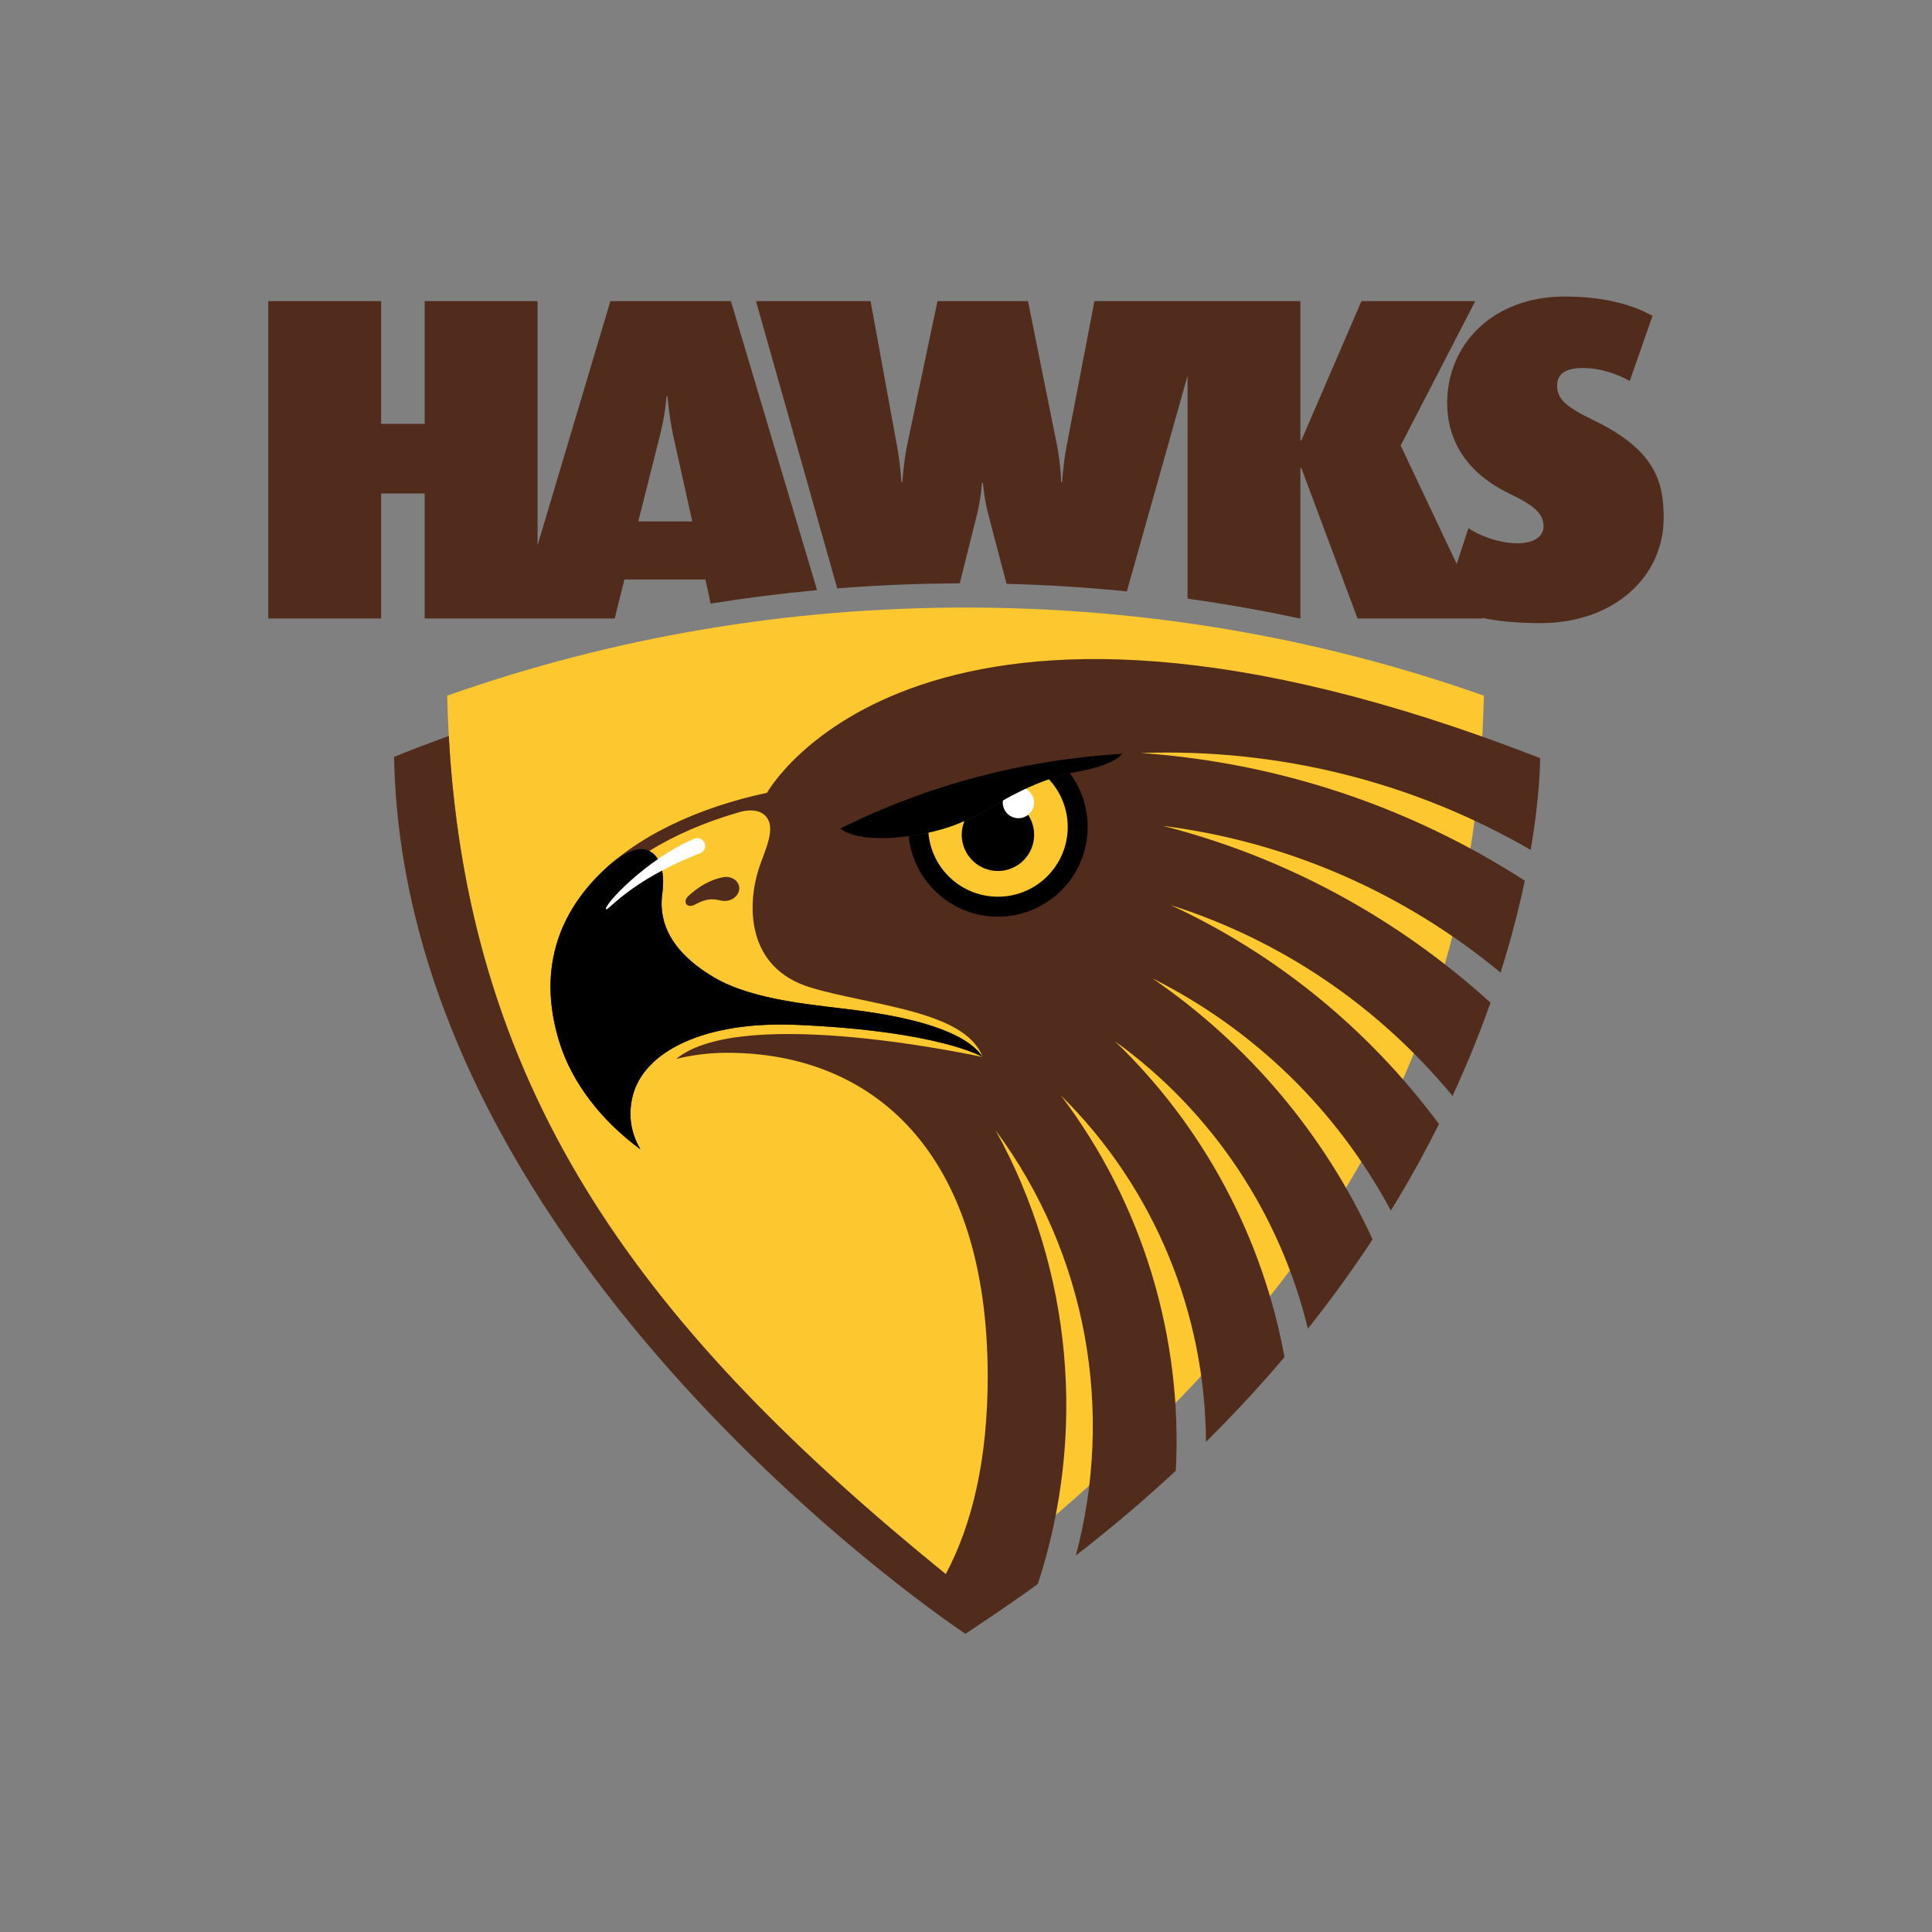 <svg width="200" height="200" viewBox="0 0 200 200" fill="none" xmlns="http://www.w3.org/2000/svg">
<rect x="0" y="0" width="200" height="200" fill="#808080" stroke="none"/>
<path fill-rule="evenodd" clip-rule="evenodd" d="M66.077 53.977L68.322 45.054C68.859 42.972 69.004 41.023 69.004 41.023H69.103C69.103 41.023 69.251 43.021 69.692 45.102L71.667 53.977H66.077ZM75.663 31.174H63.185L55.648 56.45V31.174H43.966V43.876H39.452V31.174H27.77V64.026H39.452V51.086H43.966V64.026H63.631L64.638 59.987H73.027L73.566 62.485C77.214 61.897 80.888 61.432 84.583 61.09L75.663 31.174Z" fill="#512B1B"/>
<path fill-rule="evenodd" clip-rule="evenodd" d="M164.851 43.446C162.094 42.109 161.19 41.297 161.19 39.912C161.19 38.671 162.144 38.097 163.847 38.097C165.753 38.097 167.509 38.766 168.712 39.435L171.068 32.701C169.213 31.651 166.256 30.696 161.994 30.696C154.523 30.696 149.81 35.663 149.81 41.726C149.81 44.926 151.214 48.651 156.227 51.087C158.935 52.375 159.786 53.235 159.786 54.476C159.786 55.526 158.835 56.243 157.08 56.243C155.074 56.243 152.917 55.336 152.017 54.668L150.797 58.377L144.997 46.12L152.717 31.173H140.935L134.717 45.594H134.617V31.173H113.294L110.401 46.247C110.051 48.113 109.955 49.91 109.955 49.91H109.856C109.856 49.91 109.802 48.113 109.451 46.247L106.418 31.173H97.049L93.871 46.247C93.516 48.113 93.41 49.91 93.41 49.91H93.309C93.309 49.91 93.217 48.113 92.872 46.247L90.12 31.173H78.258L86.674 60.912C90.874 60.577 95.104 60.401 99.356 60.386L101.16 53.167C101.549 51.589 101.647 49.994 101.647 49.994H101.747C101.747 49.994 101.895 51.636 102.286 53.167L104.198 60.439C108.373 60.544 112.527 60.804 116.651 61.219L122.936 38.898V61.973C126.838 62.518 130.715 63.203 134.555 64.027H134.617V48.46H134.717L140.535 64.027H153.47L153.439 63.962C155.115 64.318 157.119 64.504 159.486 64.504C167.056 64.504 172.222 59.729 172.222 53.616C172.222 49.797 171.32 46.549 164.851 43.446Z" fill="#512B1B"/>
<path fill-rule="evenodd" clip-rule="evenodd" d="M46.298 72.014H46.296C47.198 112.867 66.755 138.07 99.953 164.602C133.151 138.07 152.708 112.867 153.61 72.017V72.016C136.473 65.964 118.42 62.895 99.949 62.895C81.484 62.895 63.433 65.964 46.298 72.014Z" fill="#FDC82F"/>
<path fill-rule="evenodd" clip-rule="evenodd" d="M158.455 87.981C159.473 82.034 159.43 78.479 159.43 78.479C95.226 53.469 79.401 82.069 79.401 82.069C65.023 85.148 53.571 94.034 57.922 107.928C59.235 112.122 62.259 116.01 66.304 118.987C65.337 117.342 65.01 115.542 65.467 113.579C66.566 108.841 72.926 105.677 82.475 106.094C97.341 106.746 101.728 109.428 101.728 109.428C101.728 109.428 76.863 103.93 70.003 109.621C71.707 109.203 73.467 108.983 75.268 108.983C90.169 108.983 102.247 119.026 102.247 142.515C102.247 151.052 100.65 157.804 97.905 162.952C67.08 137.931 48.522 113.781 46.458 76.189C44.553 76.874 42.664 77.593 40.794 78.35C41.762 130.708 99.937 169.13 99.937 169.13C99.937 169.13 104.575 166.079 107.435 163.975C112.477 148.606 111.076 131.501 103.058 116.999C112.622 129.911 115.33 146.21 111.37 161.025C115.101 158.135 118.544 155.203 121.718 152.252C122.442 138.441 118.307 124.599 109.819 113.397C119.554 123.003 124.786 136.021 124.84 149.259C127.797 146.338 130.5 143.406 132.97 140.487C130.711 128.12 124.609 116.616 115.426 107.797C125.536 115.078 132.526 125.732 135.391 137.54C137.871 134.429 140.093 131.342 142.088 128.302C137.088 117.429 129.277 108.136 119.299 101.279C129.84 106.572 138.394 114.901 143.982 125.319C145.861 122.261 147.511 119.266 148.962 116.36C141.632 106.49 132.114 98.765 121.186 93.691C132.578 97.316 142.65 104.108 150.365 113.448C151.929 110.071 153.223 106.838 154.296 103.795C144.567 94.963 132.99 88.709 120.395 85.494C133.28 87.131 145.303 92.384 155.337 100.682C156.447 97.183 157.256 93.983 157.846 91.168C145.946 83.494 132.361 78.954 118.117 77.95C132.405 77.451 146.28 80.939 158.455 87.981Z" fill="#512B1B"/>
<path fill-rule="evenodd" clip-rule="evenodd" d="M142.115 127.383L142.113 127.385L142.115 127.383Z" fill="#FFC400"/>
<path fill-rule="evenodd" clip-rule="evenodd" d="M68.558 92.517C68.263 94.647 68.663 98.08 73.921 101.181C78.085 103.637 84.591 104.027 88.924 104.618C94.223 105.319 99.937 106.695 101.728 109.427C99.937 104.605 90.169 104.117 83.933 102.234C77.104 100.172 77.404 93.503 78.538 89.964C79.177 87.978 80.419 85.739 79.252 84.474C78.299 83.441 76.414 84.111 76.414 84.111C72.926 85.119 69.818 86.471 67.206 88.096C68.521 88.747 68.824 90.594 68.558 92.517Z" fill="#FDC82F"/>
<path fill-rule="evenodd" clip-rule="evenodd" d="M76.517 91.796C76.409 91.12 75.673 90.661 74.881 90.802C72.814 91.172 71.235 92.78 71.235 92.78C70.975 93.021 70.886 93.356 71.039 93.58C71.202 93.818 71.583 93.842 71.918 93.649L71.921 93.653C71.921 93.653 72.466 93.335 73.055 93.178C73.817 92.976 74.628 93.228 74.628 93.228L74.629 93.224C74.831 93.27 75.048 93.284 75.27 93.249C76.067 93.122 76.624 92.471 76.517 91.796Z" fill="#512B1B"/>
<path fill-rule="evenodd" clip-rule="evenodd" d="M98.995 85.335C97.698 85.847 95.903 86.304 94.064 86.556C94.542 91.241 98.497 94.895 103.307 94.895C108.438 94.895 112.597 90.736 112.597 85.605C112.597 83.516 111.909 81.591 110.746 80.038C106.979 80.855 103.225 83.209 103.225 83.209C101.987 83.99 100.558 84.718 98.995 85.335Z" fill="black"/>
<path fill-rule="evenodd" clip-rule="evenodd" d="M108.571 80.663C106.668 81.329 104.975 82.209 104.027 82.741C105.752 83.078 107.054 84.594 107.054 86.416C107.054 88.487 105.375 90.165 103.306 90.165C101.238 90.165 99.558 88.487 99.558 86.416C99.558 85.908 99.66 85.423 99.844 84.981C99.565 85.103 99.283 85.221 98.995 85.334C98.189 85.654 97.19 85.95 96.109 86.19C96.407 89.905 99.514 92.827 103.306 92.827C107.296 92.827 110.53 89.594 110.53 85.605C110.53 83.693 109.785 81.956 108.571 80.663Z" fill="#FDC82F"/>
<path fill-rule="evenodd" clip-rule="evenodd" d="M103.805 83.082C103.805 83.976 104.531 84.702 105.426 84.702C106.319 84.702 107.045 83.976 107.045 83.082C107.045 82.457 106.69 81.915 106.17 81.645C105.169 82.109 104.344 82.557 103.825 82.855C103.814 82.929 103.805 83.004 103.805 83.082Z" fill="white"/>
<path fill-rule="evenodd" clip-rule="evenodd" d="M98.994 85.335C100.557 84.718 101.986 83.99 103.225 83.209C103.225 83.209 107.372 80.606 111.323 79.926C114.647 79.352 115.798 78.494 116.186 78.038C105.89 78.641 95.997 81.283 86.978 85.773C89.327 87.567 95.734 86.622 98.994 85.335Z" fill="black"/>
<path fill-rule="evenodd" clip-rule="evenodd" d="M88.924 104.618C94.223 105.318 99.937 106.694 101.728 109.428C101.728 109.428 97.341 106.735 82.475 106.094C72.926 105.685 66.566 108.841 65.467 113.579C65.01 115.542 65.337 117.342 66.304 118.987C62.259 116.01 59.235 112.122 57.922 107.928C55.452 100.038 58.076 93.764 63.439 89.249C63.439 89.249 65.538 87.449 67.016 88.008C68.493 88.569 68.836 90.504 68.558 92.518C68.263 94.647 68.663 98.079 73.921 101.18C78.085 103.637 84.591 104.028 88.924 104.618Z" fill="black"/>
<path fill-rule="evenodd" clip-rule="evenodd" d="M71.857 86.825C66.759 89.025 62.447 93.776 62.733 94.119C62.944 94.373 65.096 91.202 72.502 88.315C72.92 88.153 73.102 87.659 72.925 87.247C72.747 86.837 72.269 86.647 71.857 86.825Z" fill="white"/>
</svg>
